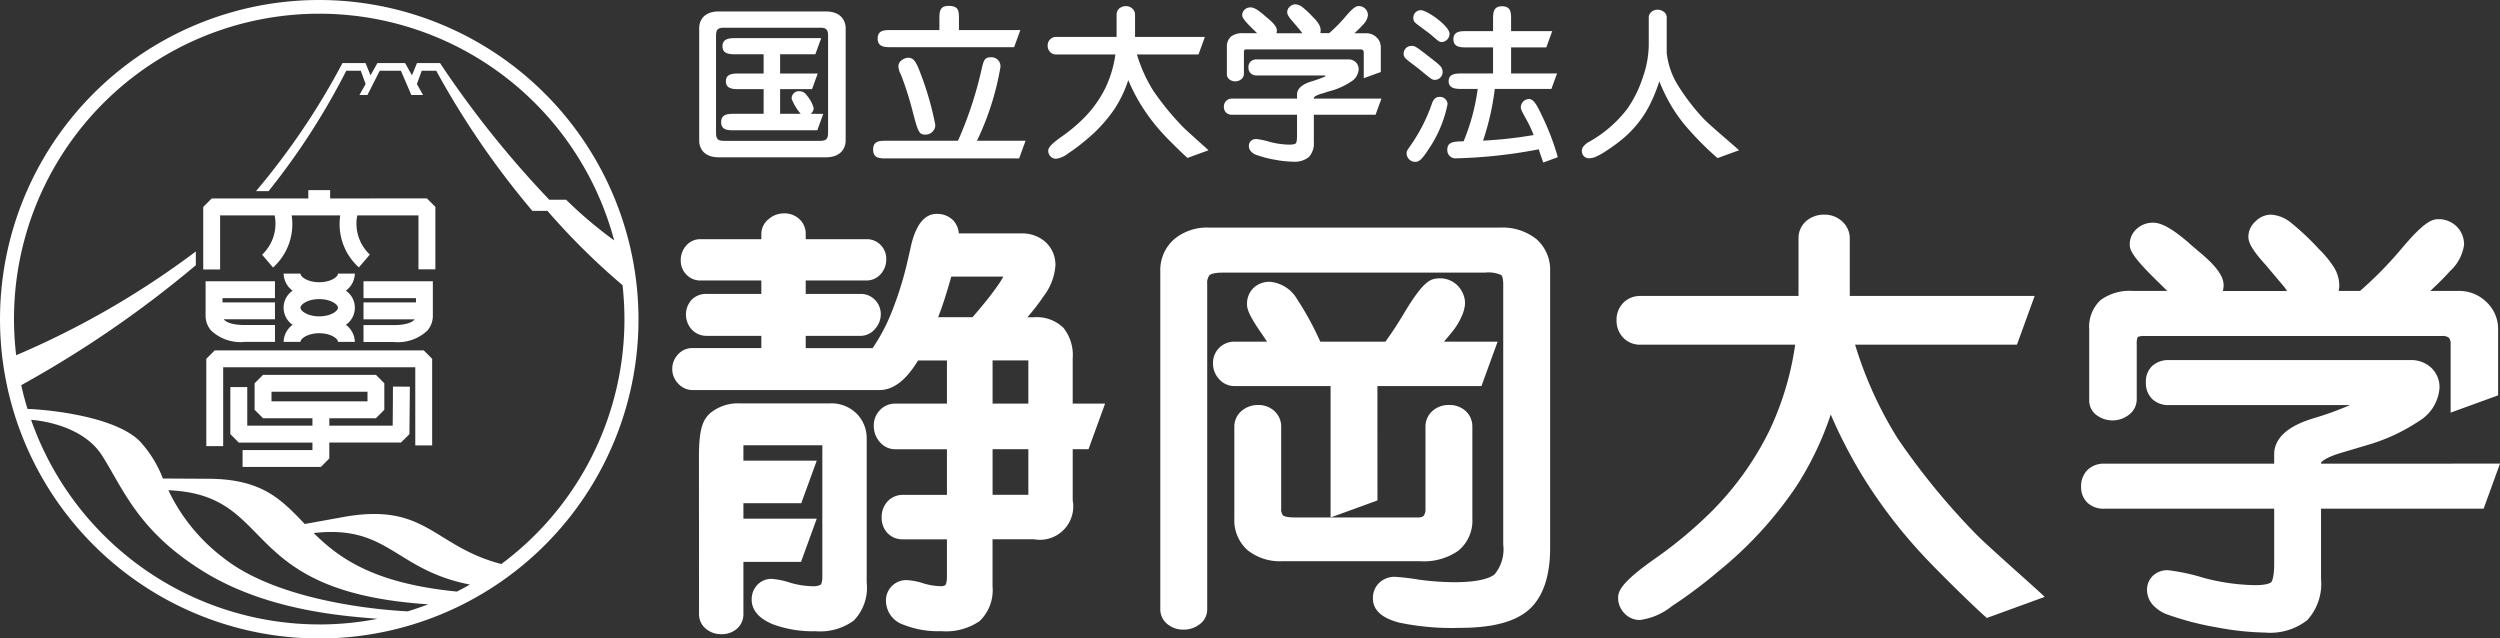 <svg xmlns="http://www.w3.org/2000/svg" width="187.947" height="48" viewBox="0 0 187.947 48">
  <rect x="0" y="0" width="187.947" height="48" fill="#333333" stroke="none"/>
  <g id="logo_footer" transform="translate(-45.222 -49.208)">
    <g id="logo" transform="translate(43.294 47.282)">
      <g id="グループ_140" data-name="グループ 140">
        <path id="パス_1082" data-name="パス 1082" d="M51.055,39.585v-.627H49.416v.629l-7.266,0-.634.635v4.7h1.269V40.86l4.1,0a3.194,3.194,0,0,1-.943,2.95l.822.967a4.382,4.382,0,0,0,1.4-3.918l3.653,0a4.374,4.374,0,0,0,1.4,3.91l.822-.966a3.189,3.189,0,0,1-.942-2.944l4.6,0v4.056h1.27V40.215l-.636-.635Z" transform="translate(-24.309 -22.739)" fill="#fff"/>
        <path id="パス_1083" data-name="パス 1083" d="M47.185,57.977V56.709H41.972V59.23c0,.026,0,.054,0,.089a1.674,1.674,0,0,0,.412,1.091,3.212,3.212,0,0,0,2.536.858h2.268V60H44.917c-1.029,0-1.417-.249-1.557-.4-.011-.012-.016-.023-.025-.035h3.851V58.3H43.242v-.321Z" transform="translate(-24.587 -33.639)" fill="#fff"/>
        <path id="パス_1084" data-name="パス 1084" d="M42.749,70.173l-.635.634V77.37h1.269V71.442H57.824v5.875h1.269V70.807l-.635-.634Z" transform="translate(-24.676 -41.906)" fill="#fff"/>
        <path id="パス_1085" data-name="パス 1085" d="M49.889,76.206h7.217v.725H49.889Zm9.129.249S59,77.983,59,78.759H54.236V78.2h3.5l.635-.635V75.572l-.635-.635H49.255l-.635.635v1.994l.635.635h3.712v.559h-4.9V75.854H46.795v3.54l.634.635h5.538v.562H47.715v1.269H53.6l.634-.635v-1.2h5.389l.635-.629.033-3.567-1.27-.012-.006.635" transform="translate(-27.55 -44.831)" fill="#fff"/>
        <path id="パス_1086" data-name="パス 1086" d="M59.851,57.135c.846,0,1.408.391,1.408.648s-.562.649-1.408.649-1.409-.391-1.409-.649.562-.648,1.409-.648M57.173,60.35h1.269c0-.259.562-.649,1.409-.649s1.408.391,1.408.649h1.269a1.649,1.649,0,0,0-.675-1.283,1.556,1.556,0,0,0,0-2.566,1.647,1.647,0,0,0,.675-1.283H61.259c0,.259-.562.649-1.408.649s-1.409-.391-1.409-.649H57.173a1.647,1.647,0,0,0,.675,1.283,1.556,1.556,0,0,0,0,2.566,1.649,1.649,0,0,0-.675,1.283" transform="translate(-33.923 -32.723)" fill="#fff"/>
        <path id="パス_1087" data-name="パス 1087" d="M77.948,56.708H72.735v1.269h3.944V58.3H72.735v1.269h3.851c-.01.012-.015.023-.026.035-.14.148-.529.4-1.557.4H72.735v1.269H75a3.212,3.212,0,0,0,2.536-.858,1.671,1.671,0,0,0,.412-1.091c0-.036,0-.063,0-.089Z" transform="translate(-43.479 -33.638)" fill="#fff"/>
        <path id="パス_1088" data-name="パス 1088" d="M39.619,44.328C34.491,43,33.992,39.662,27.715,40.8l-2.874.52c-1.739-1.805-3.165-3.383-7.227-3.4L14.173,37.9a8.7,8.7,0,0,0-1.765-2.834c-2.161-2.1-8.131-2.41-8.411-2.394q-.271-.879-.474-1.789A81.721,81.721,0,0,0,16.65,21.866V20.831a64.442,64.442,0,0,1-13.507,7.8A22.946,22.946,0,0,1,48.1,20a32.464,32.464,0,0,1-3.611-3.056H43.224A75.387,75.387,0,0,1,35.009,6.668H33.276l-.376.92-.517-.92H30.3l-.517.92-.375-.92H27.675a54.342,54.342,0,0,1-6.5,9.627h.942A52.382,52.382,0,0,0,27.96,7.244h1.091l.363,1-.462.822h.6l.924-1.821h1.592l.784,1.821h.879l-.462-.822.363-1h1.091A63.7,63.7,0,0,0,41.95,17.779h1.135a51.959,51.959,0,0,0,5.644,5.586,22.918,22.918,0,0,1-9.11,20.964M36.277,46.4c-6.305-.619-8.884-2.541-10.765-4.4,5.629-.645,6.118,2.783,11.744,3.872q-.482.276-.979.528m-3.69,1.484s-9.18-.305-13.857-4.015a13.751,13.751,0,0,1-4.143-5.088c8.257.337,5.031,7.624,19.532,8.577q-.754.288-1.533.526m-6.658.986A22.984,22.984,0,0,1,4.266,33.489S8,33.675,9.592,36.16s2.688,5.679,7.655,8.743,10.992,3.35,13.061,3.547a22.965,22.965,0,0,1-4.379.421m0-46.945a24,24,0,1,0,24,24,24.027,24.027,0,0,0-24-24" fill="#fff"/>
      </g>
      <path id="パス_1089" data-name="パス 1089" d="M242.342,14.547a.6.6,0,0,1-.171-.455.577.577,0,0,1,.176-.447.658.658,0,0,1,.452-.149h6.87a.8.8,0,0,1,.558.2.724.724,0,0,1,.231.549,1.169,1.169,0,0,1-.573.924,5.267,5.267,0,0,1-1.479.682,6.3,6.3,0,0,0-.661.209l.008-.014c-.553.157-.65.294-.664.321l0,.007v.071h5.081l-.442,1.212h-4.64V19.7a1.5,1.5,0,0,1-.382,1.143,1.694,1.694,0,0,1-1.18.343,7.964,7.964,0,0,1-1.359-.146,8.265,8.265,0,0,1-1.362-.35.99.99,0,0,1-.42-.253.606.606,0,0,1-.181-.421.516.516,0,0,1,.161-.394.566.566,0,0,1,.4-.143,6.2,6.2,0,0,1,1.018.22,6.062,6.062,0,0,0,1.465.206c.363,0,.464-.08.481-.095s.095-.108.095-.542V17.658h-4.875a.631.631,0,0,1-.448-.155.574.574,0,0,1-.174-.442.586.586,0,0,1,.622-.615h4.875v-.3c0-.44.362-.773,1.077-.991l.044-.014a9.148,9.148,0,0,0,1.016-.37l-.015-.067H242.8a.634.634,0,0,1-.457-.161" transform="translate(-146.387 -7.105)" fill="#fff"/>
      <path id="パス_1090" data-name="パス 1090" d="M244.691,4.944h1.894l-.113-.165-.523-.62c-.413-.454-.5-.646-.5-.8a.562.562,0,0,1,.194-.412.6.6,0,0,1,.417-.179.976.976,0,0,1,.568.241,6.93,6.93,0,0,1,.762.721,2.869,2.869,0,0,1,.444.542.965.965,0,0,1,.132.475l-.022.188.039,0h.623l.01-.009A10.876,10.876,0,0,0,249.8,3.729c.582-.69.82-.829,1.017-.829a.7.7,0,0,1,.5.2.686.686,0,0,1,.2.5,1.221,1.221,0,0,1-.391.724c-.132.15-.315.333-.56.562l-.065.06h.9a1.067,1.067,0,0,1,.765.306,1.009,1.009,0,0,1,.32.753V7.856l-1.281.467V6.431a.327.327,0,0,0-.059-.216.351.351,0,0,0-.227-.059h-8.45a.58.58,0,0,0-.224.029l-.011.005-.006.012a.541.541,0,0,0-.032.229V8a.513.513,0,0,1-.212.41.683.683,0,0,1-.439.15.691.691,0,0,1-.418-.13h0a.484.484,0,0,1-.213-.392V6a1.007,1.007,0,0,1,.314-.811,1.381,1.381,0,0,1,.907-.248h1.051l-.283-.281c-.772-.746-.836-.936-.836-1.078a.558.558,0,0,1,.194-.425A.645.645,0,0,1,242.7,3c.232,0,.525.165.981.553l.044.043.242.206c.5.408.708.692.708.951l-.017.127-.012.066Z" transform="translate(-146.751 -0.518)" fill="#fff"/>
      <path id="パス_1091" data-name="パス 1091" d="M206.178,6.561a.665.665,0,0,1-.18-.472.653.653,0,0,1,.183-.472.631.631,0,0,1,.458-.184h4.542V3.759a.6.6,0,0,1,.213-.474.737.737,0,0,1,.49-.167.684.684,0,0,1,.478.183.609.609,0,0,1,.206.457V5.433h5.25l-.479,1.317h-4.63l.013.045a11.16,11.16,0,0,0,1.215,2.68,20.562,20.562,0,0,0,2.22,2.714c.207.213.8.74,1.27,1.166.307.274.566.506.661.6l-1.577.575c-.337-.289-1.321-1.261-1.694-1.656a14.414,14.414,0,0,1-1.774-2.286,13.856,13.856,0,0,1-.95-1.824l-.036-.085-.029.087a8.986,8.986,0,0,1-.987,2.055,11.019,11.019,0,0,1-2.209,2.4,13.343,13.343,0,0,1-1.311.981,1.806,1.806,0,0,1-.895.39.565.565,0,0,1-.42-.182.6.6,0,0,1-.165-.415c0-.22.173-.478,1.033-1.084a12.212,12.212,0,0,0,1.587-1.319,8.666,8.666,0,0,0,1.684-2.337,8.57,8.57,0,0,0,.739-2.462l.006-.041h-4.451a.627.627,0,0,1-.461-.189" transform="translate(-125.308 -0.731)" fill="#fff"/>
      <path id="パス_1092" data-name="パス 1092" d="M320.067,14.814c.07.059.138.112.2.164l1.609-.586c-.154-.171-2.176-1.86-2.648-2.359a15.956,15.956,0,0,1-1.978-2.582,5.791,5.791,0,0,1-.809-2.374V4.4a.518.518,0,0,0-.223-.423.763.763,0,0,0-.476-.152.674.674,0,0,0-.445.161.533.533,0,0,0-.206.414v2.12a7.691,7.691,0,0,1-.441,2.375,9.067,9.067,0,0,1-1.134,2.325,9.289,9.289,0,0,1-2.836,2.493l-.125.07a1.347,1.347,0,0,0-.347.287.57.57,0,0,0-.147.365.557.557,0,0,0,.152.4.536.536,0,0,0,.4.159,1.4,1.4,0,0,0,.56-.144,5.676,5.676,0,0,0,.769-.445,12.659,12.659,0,0,0,1.09-.792,7.866,7.866,0,0,0,.864-.809,7.982,7.982,0,0,0,1.244-1.775,11.75,11.75,0,0,0,.743-1.824,14.058,14.058,0,0,0,.676,1.446,11.834,11.834,0,0,0,1.154,1.732,22.528,22.528,0,0,0,2.354,2.425" transform="translate(-189.211 -1.168)" fill="#fff"/>
      <path id="パス_1093" data-name="パス 1093" d="M147.624,4.152H139.6c-1.457,0-1.483,1.1-1.483,1.227v8.513c0,.179.064,1.227,1.483,1.227h8.027c1.457,0,1.5-1.1,1.5-1.227V5.379c0-.179-.077-1.227-1.5-1.227m.179,9.076c0,.408-.064.652-.562.652h-7.3c-.5,0-.562-.231-.562-.652v-7.2c0-.422.064-.652.562-.652h7.3c.5,0,.562.23.562.652Zm-7.938-6.456c0,.6.575.6,1.022.6h2.071V8.818h-1.815c-.46,0-1.023,0-1.023.587s.562.589,1.023.589h1.815v1.853h-2.173c-.473,0-1.022,0-1.022.626s.55.614,1.022.614h6.207l.449-1.234c-.079,0-.885-.006-.955-.006a.509.509,0,0,0,.23-.447,2.432,2.432,0,0,0-.5-.921.679.679,0,0,0-.588-.332.539.539,0,0,0-.562.576,3.922,3.922,0,0,0,.677,1.124H144.2V9.994h2.4l.426-1.171c-.095,0-.191-.005-.284-.005H144.2V7.373h2.648l.442-1.215h-6.4c-.448,0-1.022,0-1.022.614" transform="translate(-83.624 -1.366)" fill="#fff"/>
      <path id="パス_1094" data-name="パス 1094" d="M173.361,6.178h9.234l.47-1.291h-4.616V4.094c0-.639,0-1.023-.78-1.023-.69,0-.69.474-.69,1.023v.792h-3.618c-.5,0-1.023,0-1.023.639s.525.652,1.023.652m1.291.792c-.255,0-.754.2-.754.653a1.547,1.547,0,0,0,.192.626,23.8,23.8,0,0,1,.882,2.774c.384,1.457.46,1.726.933,1.726a.736.736,0,0,0,.742-.537.9.9,0,0,0,.025-.192,22.845,22.845,0,0,0-1.036-3.668c-.345-.933-.536-1.381-.984-1.381m5.152,6.239a20.8,20.8,0,0,0,1.764-5.535.675.675,0,0,0-.7-.742c-.512,0-.562.231-.741,1.01a28.615,28.615,0,0,1-1.751,5.267h-5.356c-.524,0-1.023,0-1.023.664s.5.665,1.023.665h9.952l.484-1.329Z" transform="translate(-104.428 -0.702)" fill="#fff"/>
      <path id="パス_1095" data-name="パス 1095" d="M277.687,8.682a.591.591,0,0,0,.575-.665c-.051-.332-.153-.409-1.074-1.124-.895-.69-.984-.768-1.266-.768a.591.591,0,0,0-.588.6.508.508,0,0,0,.191.383c.128.128.858.665,1.01.793.843.7.933.779,1.15.779M277.406,5.3c.589.511.627.537.806.537a.619.619,0,0,0,.574-.626c0-.55-1.572-1.7-2.121-1.764a.554.554,0,0,0-.6.575.464.464,0,0,0,.166.384c.154.14,1,.741,1.176.895m7.325,4.819a.638.638,0,0,0-.588.626c0,.14.064.269.4.882a8.019,8.019,0,0,1,.562,1.2,31.785,31.785,0,0,1-3.8.422,19.537,19.537,0,0,0,.882-3.886h4.256l.423-1.163h-3.452V6.241h2.646l.446-1.226h-3.093V4.171c0-.55,0-1.023-.69-1.023-.665,0-.665.524-.665,1.023v.844H280.1c-.472,0-1.022,0-1.022.613s.55.613,1.022.613h1.956V8.2h-2.327c-.447,0-1.01,0-1.01.575s.562.588,1.01.588h1.176a15.764,15.764,0,0,1-1.06,3.938c-.716.013-1.227.025-1.227.639a.615.615,0,0,0,.677.638,37.441,37.441,0,0,0,6.2-.677c.073.233.131.418.339.993l1.092-.4a18.685,18.685,0,0,0-1.239-3.216c-.409-.883-.639-1.163-.959-1.163m-6.711-.154c-.4,0-.524.409-.588.6a12.692,12.692,0,0,1-1.6,3.093c-.243.346-.269.384-.269.563a.642.642,0,0,0,.627.626c.281,0,.473-.1,1.022-.946a9.174,9.174,0,0,0,1.431-3.4.576.576,0,0,0-.626-.537" transform="translate(-167.884 -0.75)" fill="#fff"/>
      <path id="パス_1096" data-name="パス 1096" d="M425.335,79.845v-.069c.02-.035.235-.387,1.7-.8l1.726-.514a14,14,0,0,0,3.929-1.811,3.179,3.179,0,0,0,1.552-2.517,2,2,0,0,0-.64-1.516,2.2,2.2,0,0,0-1.536-.56H413.926a1.828,1.828,0,0,0-1.258.417,1.61,1.61,0,0,0-.5,1.251,1.683,1.683,0,0,0,.48,1.266,1.764,1.764,0,0,0,1.274.45H427.51a23.485,23.485,0,0,1-2.673.971l-.116.037c-1.925.588-2.91,1.5-2.91,2.706v.69H409.034a1.725,1.725,0,0,0-1.258.476,1.694,1.694,0,0,0-.479,1.241,1.61,1.61,0,0,0,.491,1.234,1.759,1.759,0,0,0,1.247.434h12.778v4.16c0,1.135-.221,1.363-.221,1.366-.024.022-.26.223-1.207.223a15.817,15.817,0,0,1-3.844-.541,15.288,15.288,0,0,0-2.711-.584,1.578,1.578,0,0,0-1.116.4,1.449,1.449,0,0,0-.46,1.107,1.7,1.7,0,0,0,.506,1.174,2.739,2.739,0,0,0,1.145.692,21.863,21.863,0,0,0,3.609.928,21.053,21.053,0,0,0,3.606.388,4.537,4.537,0,0,0,3.177-.933,4.039,4.039,0,0,0,1.038-3.083v-5.3h12.224l1.23-3.385Z" transform="translate(-248.914 -43.062)" fill="#fff"/>
      <path id="パス_1097" data-name="パス 1097" d="M409.474,58.842a2.008,2.008,0,0,0,2.373-.051,1.454,1.454,0,0,0,.6-1.158V53.491a1.426,1.426,0,0,1,.072-.561,1.387,1.387,0,0,1,.555-.072h22.309a.811.811,0,0,1,.535.132.749.749,0,0,1,.127.5v5.13l3.57-1.3v-4.96a2.761,2.761,0,0,0-.873-2.053,2.909,2.909,0,0,0-2.085-.835h-2.143c.622-.578,1.122-1.078,1.485-1.491a3.3,3.3,0,0,0,1.056-1.973,1.9,1.9,0,0,0-.553-1.38,1.927,1.927,0,0,0-1.4-.551c-.546,0-1.195.371-2.751,2.22a28.75,28.75,0,0,1-3.116,3.175h-1.611a1.766,1.766,0,0,0,.051-.416,2.659,2.659,0,0,0-.364-1.3,7.678,7.678,0,0,0-1.185-1.452,19.083,19.083,0,0,0-2.025-1.915,2.68,2.68,0,0,0-1.555-.654,1.674,1.674,0,0,0-1.165.5,1.57,1.57,0,0,0-.541,1.157c0,.418.226.946,1.337,2.162-.014-.01,1.371,1.628,1.371,1.628s.12.173.2.293h-4.825a2.112,2.112,0,0,0,.057-.416c0-.713-.568-1.484-1.9-2.579l-.633-.541c-.027-.025-.1-.1-.1-.1l-.024-.018c-1.219-1.04-2.013-1.481-2.648-1.481a1.792,1.792,0,0,0-1.212.448,1.552,1.552,0,0,0-.541,1.191c0,.411.166.916,2.23,2.911,0,0,.262.258.591.583h-2.553a3.708,3.708,0,0,0-2.452.679,2.733,2.733,0,0,0-.863,2.209v5.372a1.366,1.366,0,0,0,.6,1.11" transform="translate(-249.882 -25.673)" fill="#fff"/>
      <path id="パス_1098" data-name="パス 1098" d="M344.646,74.059,349,72.474c-.333-.365-4.263-3.79-5.2-4.759a52.931,52.931,0,0,1-5.851-7.153,29.281,29.281,0,0,1-3.2-7.049h12.166l1.333-3.664h-13.9V45.521a1.7,1.7,0,0,0-.573-1.277,1.912,1.912,0,0,0-1.327-.507,2.02,2.02,0,0,0-1.353.462,1.678,1.678,0,0,0-.6,1.322v4.328H318.6a1.754,1.754,0,0,0-1.276.513,1.812,1.812,0,0,0-.51,1.31,1.851,1.851,0,0,0,.5,1.312,1.743,1.743,0,0,0,1.285.529h11.645a22.461,22.461,0,0,1-1.945,6.472,22.787,22.787,0,0,1-4.426,6.147A32.109,32.109,0,0,1,319.7,69.6c-2.3,1.623-2.768,2.327-2.768,2.937a1.667,1.667,0,0,0,.462,1.159,1.584,1.584,0,0,0,1.176.512,4.812,4.812,0,0,0,2.411-1.045,34.978,34.978,0,0,0,3.472-2.6,29.135,29.135,0,0,0,5.849-6.358,23.719,23.719,0,0,0,2.615-5.446,36.72,36.72,0,0,0,2.514,4.828,38.106,38.106,0,0,0,4.7,6.052c1.041,1.1,3.682,3.705,4.52,4.414" transform="translate(-193.356 -25.673)" fill="#fff"/>
      <path id="パス_1099" data-name="パス 1099" d="M159.647,57.791h-2.689V54.546h2.689Zm0,6.861h-2.689V61.221h2.689ZM155.45,51.3h-2.585c.138-.358.272-.731.4-1.114v0c.2-.606.4-1.262.587-1.943h3.92a8.557,8.557,0,0,1-.526.817c-.452.639-1.067,1.4-1.8,2.243m9.972,6.49h-2.437v-3.4a3.268,3.268,0,0,0-.706-2.308,2.889,2.889,0,0,0-2.211-.783h-.488a16.533,16.533,0,0,0,1.236-1.606,4.335,4.335,0,0,0,.871-2.281,2.314,2.314,0,0,0-.749-1.772A2.61,2.61,0,0,0,159.123,45h-4.7a1.661,1.661,0,0,0-.431-.99,1.7,1.7,0,0,0-1.242-.479c-1.416,0-1.841,2-1.981,2.66l-.27,1.173a26.128,26.128,0,0,1-1.214,3.764,14.074,14.074,0,0,1-1.345,2.494H142.91V52.7h4.134a1.418,1.418,0,0,0,1.078-.523,1.642,1.642,0,0,0,.431-1.093,1.522,1.522,0,0,0-.43-1.082,1.476,1.476,0,0,0-1.079-.454H142.91V48.537h4.574a1.4,1.4,0,0,0,1.081-.5,1.644,1.644,0,0,0,.4-1.1,1.482,1.482,0,0,0-.432-1.079,1.444,1.444,0,0,0-1.045-.426H142.91v-.4a1.485,1.485,0,0,0-.478-1.11,1.645,1.645,0,0,0-1.158-.43,1.745,1.745,0,0,0-1.152.433,1.433,1.433,0,0,0-.549,1.107v.4H134.99a1.4,1.4,0,0,0-1.082.5,1.653,1.653,0,0,0-.394,1.1,1.489,1.489,0,0,0,.422,1.061,1.436,1.436,0,0,0,1.055.445h4.582v1.009h-4.109a1.523,1.523,0,0,0-1.137.446,1.664,1.664,0,0,0,.026,2.241,1.513,1.513,0,0,0,1.111.465h4.109v.919h-5.188a1.447,1.447,0,0,0-1.082.484,1.575,1.575,0,0,0-.426,1.093,1.55,1.55,0,0,0,.453,1.1,1.443,1.443,0,0,0,1.054.48h14.062c1.056,0,2.007-.735,2.909-2.226h2.172v3.245h-3.895a1.56,1.56,0,0,0-1.142.486,1.653,1.653,0,0,0-.463,1.181,1.814,1.814,0,0,0,.444,1.21,1.506,1.506,0,0,0,1.161.554h3.895v3.431h-3.3a1.55,1.55,0,0,0-1.174.5,1.709,1.709,0,0,0-.433,1.178,1.667,1.667,0,0,0,.432,1.189,1.557,1.557,0,0,0,1.174.474h3.3V70.8c0,.5-.11.629-.115.636a.594.594,0,0,1-.384.083,4.885,4.885,0,0,1-1.231-.2,4.955,4.955,0,0,0-1.248-.254,1.526,1.526,0,0,0-1.605,1.6,1.915,1.915,0,0,0,1.36,1.766,6.9,6.9,0,0,0,2.785.47,4.473,4.473,0,0,0,2.889-.753,3.218,3.218,0,0,0,.978-2.616V67.992h3.11a2.508,2.508,0,0,0,2.917-2.92v-3.85h1.187l1.249-3.431" transform="translate(-80.409 -25.525)" fill="#fff"/>
      <path id="パス_1100" data-name="パス 1100" d="M138.089,96.332a1.412,1.412,0,0,0,.536,1.116,1.758,1.758,0,0,0,1.157.389,1.7,1.7,0,0,0,1.144-.4,1.437,1.437,0,0,0,.5-1.1V92.4h4.332l1.181-3.244h-5.513V87.993h4.349l1.164-3.2h-5.513V83.666s0-.024,0-.03l.056,0h5.851l.019,0a.778.778,0,0,1,.007.1v9.782c0,.476-.112.591-.116.595a1.156,1.156,0,0,1-.646.118,6.351,6.351,0,0,1-1.619-.251,6.038,6.038,0,0,0-1.419-.3,1.461,1.461,0,0,0-1.1.464,1.573,1.573,0,0,0-.411,1.105c0,.545.278,1.309,1.6,1.847a8.594,8.594,0,0,0,3.195.519,4.291,4.291,0,0,0,2.88-.8,3.552,3.552,0,0,0,.971-2.866v-10.9a2.613,2.613,0,0,0-.752-1.787,2.688,2.688,0,0,0-2.005-.776h-6.767a3.281,3.281,0,0,0-2.217.715c-.577.5-.87,1.192-.87,3.314Z" transform="translate(-83.609 -48.235)" fill="#fff"/>
      <path id="パス_1101" data-name="パス 1101" d="M259.174,91.787a2.923,2.923,0,0,0,1.079-2.449V82.452a1.566,1.566,0,0,0-.527-1.208,1.8,1.8,0,0,0-1.227-.432,1.83,1.83,0,0,0-1.234.439,1.563,1.563,0,0,0-.536,1.2v6.119a.939.939,0,0,1-.134.578.631.631,0,0,1-.431.118h-9.332c-.607,0-.79-.131-.821-.157a.8.8,0,0,1-.13-.539V82.452a1.571,1.571,0,0,0-.519-1.192,1.758,1.758,0,0,0-1.2-.447,1.876,1.876,0,0,0-1.234.425,1.537,1.537,0,0,0-.569,1.215v6.887a3,3,0,0,0,1.01,2.4,3.893,3.893,0,0,0,2.6.816h10.36a4.515,4.515,0,0,0,2.846-.771" transform="translate(-147.635 -48.44)" fill="#fff"/>
      <path id="パス_1102" data-name="パス 1102" d="M256.192,47.106a4.083,4.083,0,0,0-2.718-.847H231.617a3.851,3.851,0,0,0-2.646.882,3.1,3.1,0,0,0-1.031,2.429v25.4a1.4,1.4,0,0,0,.564,1.119,1.821,1.821,0,0,0,1.174.392,1.925,1.925,0,0,0,1.189-.379,1.384,1.384,0,0,0,.6-1.132V50.513a.989.989,0,0,1,.17-.68c.052-.044.277-.189.989-.189h19.718a2.34,2.34,0,0,1,1.231.185c.049.037.146.23.146.684V70.082a2.941,2.941,0,0,1-.65,2.245c-.266.221-1.015.591-3.034.591a20.4,20.4,0,0,1-2.667-.195,17.834,17.834,0,0,0-1.776-.211,1.676,1.676,0,0,0-1.183.44,1.565,1.565,0,0,0-.486,1.185c0,.87.668,1.482,1.986,1.821a19.381,19.381,0,0,0,4.54.392c2.461,0,4.164-.45,5.207-1.374s1.589-2.493,1.589-4.636V49.57a3.08,3.08,0,0,0-1.051-2.464" transform="translate(-138.782 -27.222)" fill="#fff"/>
      <path id="パス_1103" data-name="パス 1103" d="M250.555,64.244h7.821l1.215-3.339h-4.032c.222-.263.447-.524.66-.792a4.984,4.984,0,0,0,.632-1.034,2.862,2.862,0,0,0,.281-.9,1.641,1.641,0,0,0-.007-.415,1.992,1.992,0,0,0-.555-1.091,1.859,1.859,0,0,0-1.274-.531,2.268,2.268,0,0,0-.406.032c-.377.061-.773.312-1.4,1.162-.1.135-.2.28-.307.437-.2.292-.409.634-.651,1.037-.439.739-.9,1.435-1.372,2.093h-4.9a22.633,22.633,0,0,0-1.741-3.193,2.63,2.63,0,0,0-2.031-1.306,1.724,1.724,0,0,0-1.249.463,1.657,1.657,0,0,0-.486,1.24c0,.364.182.869,1.069,2.149q.23.333.435.648H239.8a1.595,1.595,0,0,0-1.607,1.621,1.737,1.737,0,0,0,.443,1.175,1.538,1.538,0,0,0,1.164.543h7.235V74.12l3.524-1.282Z" transform="translate(-145.075 -33.292)" fill="#fff"/>
    </g>
  </g>
</svg>
